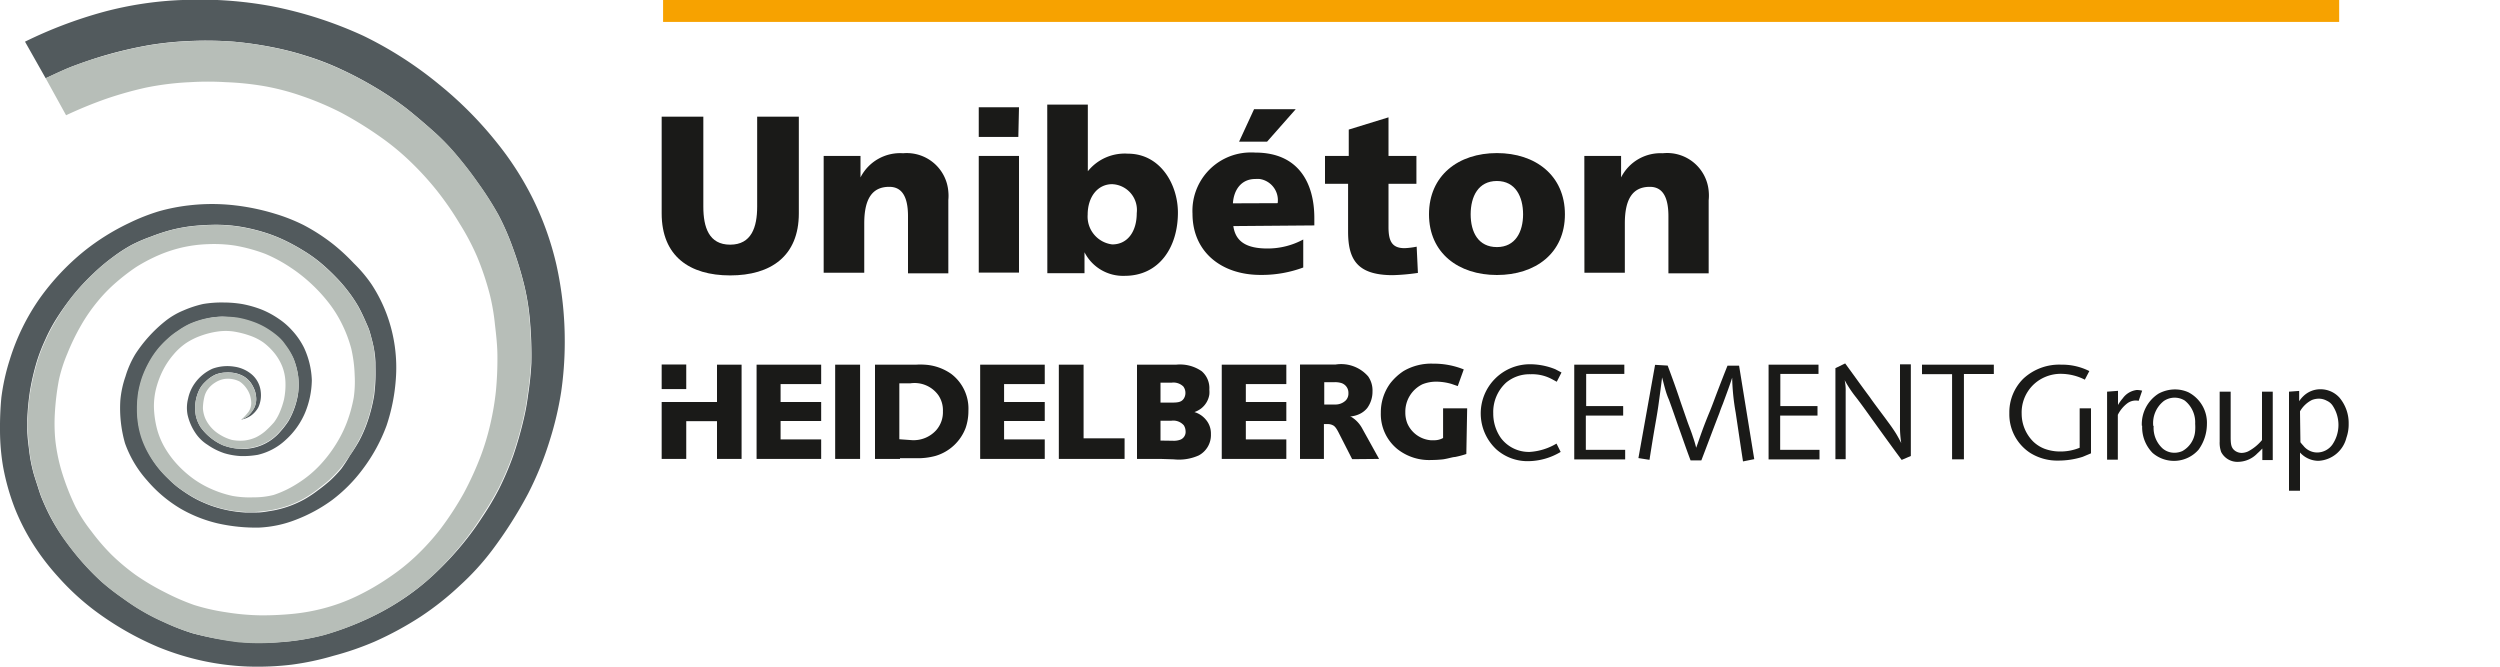 <svg id="Ebene_1" data-name="Ebene 1" xmlns="http://www.w3.org/2000/svg" viewBox="0 0 300 80"><defs><style>.cls-1{fill:#1a1a18;}.cls-2{fill:#f7a200;}.cls-2,.cls-3,.cls-4{fill-rule:evenodd;}.cls-3{fill:#525a5d;}.cls-4{fill:#b7beb8;}</style></defs><path class="cls-1" d="M95.86,25.6c0,5.14-3.36,7.45-8.24,7.45S79.4,30.74,79.4,25.6V14h5V24.8c0,2.47.67,4.56,3.22,4.56s3.24-2.09,3.24-4.56V14h5Z"/><path class="cls-1" d="M98.84,18.71h4.42v2.58h0a5.33,5.33,0,0,1,5.11-2.9A5,5,0,0,1,113.8,23a5.15,5.15,0,0,1,0,1V32.8h-4.84V25.94c0-2.63-.92-3.52-2.25-3.52-2,0-3,1.37-3,4.39v5.92H98.84Z"/><path class="cls-1" d="M122.2,16.43h-4.75V12.87h4.83Zm-4.75,2.28h4.83v14h-4.83Z"/><path class="cls-1" d="M125.67,12.55h4.87v8h0a5.68,5.68,0,0,1,4.81-2.11c3.88,0,6,3.67,6,7.08,0,4.13-2.23,7.58-6.39,7.58a5.19,5.19,0,0,1-4.82-2.83h0v2.51h-4.46Zm7.8,9.55c-1.78,0-2.95,1.56-2.95,3.66a3.36,3.36,0,0,0,2.95,3.57c1.83,0,2.94-1.53,2.94-3.76a3.1,3.1,0,0,0-2.71-3.45Z"/><path class="cls-1" d="M148,27.13c.27,1.93,1.67,2.69,4.11,2.69a9,9,0,0,0,4.28-1.08V32.1a14.3,14.3,0,0,1-5.14.89c-4.63,0-8.15-2.72-8.15-7.35a7,7,0,0,1,6.54-7.33,7.69,7.69,0,0,1,1,0c5.2,0,7.08,3.68,7.08,7.85v.89Zm5.32-2.75a2.57,2.57,0,0,0-2.15-2.9,3.25,3.25,0,0,0-.54,0c-1.68,0-2.58,1.31-2.68,2.92ZM150.49,13.1h5L152.05,17h-3.36Z"/><path class="cls-1" d="M159,18.71h2.85V15.55l4.77-1.47v4.63h3.35v3.35h-3.35v5.17c0,1.68.4,2.55,1.93,2.55A9.33,9.33,0,0,0,170,29.6l.15,3.15a25.62,25.62,0,0,1-3,.27c-4.32,0-5.38-1.91-5.38-5.25V22.06H159Z"/><path class="cls-1" d="M171.48,25.72c0-4.66,3.52-7.35,8.15-7.35s8.16,2.69,8.16,7.35S184.26,33,179.63,33,171.48,30.35,171.48,25.72Zm11.29,0c0-2.11-.91-4-3.14-4s-3.15,1.85-3.15,4,.92,3.93,3.15,3.93S182.77,27.8,182.77,25.72Z"/><path class="cls-1" d="M190.12,18.71h4.41v2.58h0a5.3,5.3,0,0,1,5-2.9,5,5,0,0,1,5.51,4.51,5.42,5.42,0,0,1,0,1.14V32.8h-4.83V25.94c0-2.63-.92-3.52-2.23-3.52-2,0-3,1.37-3,4.39v5.92h-4.85Z"/><polygon class="cls-2" points="280.7 0 79.57 0 79.57 2.63 280.7 2.63 280.7 0 280.7 0"/><path class="cls-1" d="M187.38,44.7l-.74-.39a8.11,8.11,0,0,0-3-.6,5.9,5.9,0,0,0-4.06,10.23,5.63,5.63,0,0,0,3.79,1.4,7.7,7.7,0,0,0,3.91-1.11l-.5-1a7.14,7.14,0,0,1-3.21,1,4.19,4.19,0,0,1-3.47-1.68,5.09,5.09,0,0,1-.91-2.95,4.77,4.77,0,0,1,1.55-3.69,4.38,4.38,0,0,1,2.92-1,5,5,0,0,1,2.4.5c.25.12.5.27.75.4Z"/><polygon class="cls-1" points="188.91 43.76 188.91 55.13 195.02 55.13 195.02 53.98 190.3 53.98 190.3 49.87 194.78 49.87 194.78 48.73 190.34 48.73 190.34 44.87 194.92 44.87 194.92 43.76 188.91 43.76"/><path class="cls-1" d="M198.61,43.78l-2,11.19,1.33.21c.17-1.1.35-2.23.54-3.35s.38-2.12.53-3.19.31-2.28.44-3.35c.15.55.28,1.1.45,1.67a8.87,8.87,0,0,0,.37,1c.37,1,.71,2,1.06,3,.52,1.44,1,2.87,1.54,4.29h1.29c.73-1.89,1.43-3.79,2.17-5.69.12-.37.27-.75.42-1.12l.5-1.36c.21-.57.42-1.16.61-1.76a26.67,26.67,0,0,0,.42,4.18c.3,2,.58,3.92.88,5.87l1.35-.27-1.82-11.22h-1.39c-.4,1-.82,2.08-1.21,3.1s-.62,1.68-.94,2.45-.62,1.53-.9,2.3-.47,1.36-.71,2a12.85,12.85,0,0,0-.4-1.34c-.2-.65-.47-1.27-.69-1.91l-.79-2.28c-.48-1.46-1-2.89-1.54-4.33Z"/><polygon class="cls-1" points="212.23 43.76 212.23 55.13 218.34 55.13 218.34 53.98 213.62 53.98 213.62 49.87 218.1 49.87 218.1 48.73 213.64 48.73 213.64 44.87 218.22 44.87 218.22 43.76 212.23 43.76"/><path class="cls-1" d="M220.25,44.18V55.1h1.23V47a5.85,5.85,0,0,0-.12-1.38,13.86,13.86,0,0,0,1.32,2c.78,1,1.53,2.08,2.29,3.13,1.07,1.49,2.16,3,3.23,4.44l1.1-.47v-11H228v7.13a13,13,0,0,0,.15,2.33c-.18-.37-.37-.72-.57-1.06s-.65-1-1-1.46c-.72-1-1.51-2-2.24-3.05-1-1.34-1.95-2.68-2.92-4Z"/><polygon class="cls-1" points="230.64 43.76 230.64 44.9 234.25 44.9 234.25 55.12 235.67 55.12 235.67 44.88 239.26 44.88 239.26 43.76 230.64 43.76"/><path class="cls-1" d="M250.72,44.53a7.22,7.22,0,0,0-3.35-.77,6.32,6.32,0,0,0-4.57,1.68,5.68,5.68,0,0,0-1.68,4.14,5.53,5.53,0,0,0,2.52,4.78,6.12,6.12,0,0,0,3.36.91,9.67,9.67,0,0,0,2.92-.45l1-.42V49h-1.36v4.73a6.07,6.07,0,0,1-2.35.45,5.42,5.42,0,0,1-1.87-.33A4.08,4.08,0,0,1,244,53a4.72,4.72,0,0,1-1.4-3.36,4.61,4.61,0,0,1,2.79-4.39,4.73,4.73,0,0,1,2-.39,6.43,6.43,0,0,1,2.79.7Z"/><path class="cls-1" d="M252.85,47v8.16h1.29V49.78a3.94,3.94,0,0,1,1.11-1.36,1.7,1.7,0,0,1,1.39-.32l.42-1.22a2.82,2.82,0,0,0-.65-.08,2.42,2.42,0,0,0-1.68,1,4.87,4.87,0,0,0-.57.8V46.9Z"/><path class="cls-1" d="M258.39,51.12a3.37,3.37,0,0,1,1.27-3,2.3,2.3,0,0,1,2.5-.06,3.34,3.34,0,0,1,1.26,2.8,5.61,5.61,0,0,1,0,.82,3,3,0,0,1-1.54,2.45,2.37,2.37,0,0,1-.94.2,2.16,2.16,0,0,1-1.41-.5,3.34,3.34,0,0,1-1.09-2.74m-1.38,0a4.4,4.4,0,0,0,1.25,3.26,3.92,3.92,0,0,0,5.52-.39,5.28,5.28,0,0,0,1-3.07,4.12,4.12,0,0,0-2.23-3.82,3.94,3.94,0,0,0-1.58-.34,4.17,4.17,0,0,0-2,.51,4.34,4.34,0,0,0-2,3.85"/><path class="cls-1" d="M266.36,47v6a3.28,3.28,0,0,0,.18,1.24,2.19,2.19,0,0,0,2.07,1.18,3.26,3.26,0,0,0,2.26-1c.2-.18.41-.38.61-.6v1.39h1.25V47h-1.29v5.81a5.49,5.49,0,0,1-1.67,1.36,2,2,0,0,1-.76.18,1.42,1.42,0,0,1-.72-.2c-.56-.35-.59-.84-.61-1.53V47Z"/><path class="cls-1" d="M276,49.36A3.42,3.42,0,0,1,277.43,48a2.37,2.37,0,0,1,.79-.16,2,2,0,0,1,1,.25,1.64,1.64,0,0,1,.66.53,4.19,4.19,0,0,1,0,4.74,2.27,2.27,0,0,1-1.81.94,2.12,2.12,0,0,1-1.68-.83,4.47,4.47,0,0,1-.34-.4ZM274.68,47V58.89H276V54.3a3,3,0,0,0,2.21,1,3.65,3.65,0,0,0,3.36-2.77,4.81,4.81,0,0,0,.27-1.68,4.74,4.74,0,0,0-1.11-3.14,3.07,3.07,0,0,0-2.25-1,2.93,2.93,0,0,0-2.11.86,3.23,3.23,0,0,0-.47.58V46.91Z"/><path class="cls-1" d="M158.91,48.62V45.86h1.27a2.61,2.61,0,0,1,.69.08,1.22,1.22,0,0,1,.94,1.24,1.17,1.17,0,0,1-.32.87,1.76,1.76,0,0,1-1.31.49h-1.27Zm6.58,6.45-2-3.61a3.66,3.66,0,0,0-1.19-1.34A.59.59,0,0,0,162,50l.52-.1a3.21,3.21,0,0,0,.73-.27,2.63,2.63,0,0,0,.82-.67,3.33,3.33,0,0,0,.63-2,2.93,2.93,0,0,0-.52-1.79,4.3,4.3,0,0,0-3.89-1.43H156V55.07h2.87V50.89h.49a1.27,1.27,0,0,1,.6.15c.27.13.49.49.77,1.06l1.53,3Z"/><path class="cls-1" d="M173.17,52.68V49h2.89l-.1,5.48a10.9,10.9,0,0,1-1.36.36c-.27,0-.77.18-1.43.28a13.33,13.33,0,0,1-1.41.08h0a6.14,6.14,0,0,1-4.06-1.3,5.4,5.4,0,0,1-2-4.37A5.89,5.89,0,0,1,166.83,46a6.74,6.74,0,0,1,1.59-1.47,6.54,6.54,0,0,1,3.56-.89,9.61,9.61,0,0,1,3.67.69l-.72,2-.72-.25a6.65,6.65,0,0,0-1.83-.28,4.43,4.43,0,0,0-1.68.31,3.65,3.65,0,0,0-2.06,3.36,3.49,3.49,0,0,0,.25,1.36,3.38,3.38,0,0,0,2.8,2h.37a2.15,2.15,0,0,0,1.11-.27"/><polygon class="cls-1" points="146.61 43.76 146.61 55.07 154.36 55.07 154.36 52.73 149.5 52.73 149.5 50.52 154.36 50.52 154.36 48.24 149.5 48.24 149.5 46.09 154.36 46.09 154.36 43.76 146.61 43.76"/><polygon class="cls-1" points="117.62 43.76 117.62 55.07 125.37 55.07 125.37 52.73 120.49 52.73 120.49 50.52 125.37 50.52 125.37 48.24 120.49 48.24 120.49 46.09 125.37 46.09 125.37 43.76 117.62 43.76"/><polygon class="cls-1" points="127.06 43.76 127.06 55.07 134.95 55.07 134.95 52.6 130.03 52.6 130.03 43.76 127.06 43.76"/><path class="cls-1" d="M109.46,52.82a3.65,3.65,0,0,0,2.87-1.18,3.27,3.27,0,0,0,.82-2.29,3.2,3.2,0,0,0-.55-1.93A3.51,3.51,0,0,0,109.24,46h-1.32v6.71ZM108,55.07h-3V43.76h4.93a8,8,0,0,1,1,0,6.14,6.14,0,0,1,3.22,1.11,5.23,5.23,0,0,1,2.06,4.41,6.26,6.26,0,0,1-.33,2.06,5.54,5.54,0,0,1-3.59,3.36,8,8,0,0,1-2.47.28H108Z"/><path class="cls-1" d="M139.26,48.31h1.46c.77,0,1.09-.12,1.33-.47a1.22,1.22,0,0,0,.2-.66,1.27,1.27,0,0,0-.25-.8,1.69,1.69,0,0,0-1.4-.46h-1.34Zm1.48,4.58a2.26,2.26,0,0,0,.82-.1,1,1,0,0,0,.71-1.06,1.4,1.4,0,0,0-.21-.69,1.68,1.68,0,0,0-1.52-.55h-1.28v2.38Zm-1.48,2.18h-2.82V43.76h4.7a4.58,4.58,0,0,1,3.07.79,2.68,2.68,0,0,1,.91,2.21,2.91,2.91,0,0,1,0,.59,2.63,2.63,0,0,1-1,1.68,3,3,0,0,1-.79.42,2.8,2.8,0,0,1,1.34.87,2.54,2.54,0,0,1,.64,1.76,2.77,2.77,0,0,1-1.46,2.57,5.8,5.8,0,0,1-3,.47Z"/><polygon class="cls-1" points="90.79 43.76 90.79 55.07 98.54 55.07 98.54 52.73 93.67 52.73 93.67 50.52 98.54 50.52 98.54 48.24 93.67 48.24 93.67 46.09 98.54 46.09 98.54 43.76 90.79 43.76"/><rect class="cls-1" x="100.22" y="43.76" width="2.99" height="11.31"/><rect class="cls-1" x="79.4" y="43.74" width="2.95" height="2.95"/><polygon class="cls-1" points="86.04 43.76 86.04 48.24 79.4 48.24 79.4 55.07 82.35 55.07 82.35 50.54 86.04 50.54 86.04 55.07 88.99 55.07 88.99 43.76 86.04 43.76"/><path class="cls-3" d="M28.91,50.37a3.63,3.63,0,0,0,.84-.47,3.33,3.33,0,0,0,.78-1,2.59,2.59,0,0,0,.22-1,3.49,3.49,0,0,0-.16-1,4.05,4.05,0,0,0-.52-1,2.93,2.93,0,0,0-.78-.71,3.49,3.49,0,0,0-1.06-.41,4.25,4.25,0,0,0-1.13-.08,3.7,3.7,0,0,0-1.24.25,4.27,4.27,0,0,0-1.23.88,3.29,3.29,0,0,0-.74,1,5.05,5.05,0,0,0-.44,1.56,4.79,4.79,0,0,0,.06,1.51,4.24,4.24,0,0,0,.57,1.37,6.64,6.64,0,0,0,2.63,2.14,6.61,6.61,0,0,0,1.77.42,5.59,5.59,0,0,0,1.35,0,5.88,5.88,0,0,0,3.78-2,10.56,10.56,0,0,0,1-1.29,9.5,9.5,0,0,0,1.17-3.38,8.54,8.54,0,0,0,0-2,9.05,9.05,0,0,0-.56-2.1,8,8,0,0,0-1-1.6,5.79,5.79,0,0,0-.89-1,11.36,11.36,0,0,0-1.63-1.14,8.48,8.48,0,0,0-1.45-.65,11.08,11.08,0,0,0-1.84-.48A12.6,12.6,0,0,0,26.71,38,8.61,8.61,0,0,0,25,38.2a10.91,10.91,0,0,0-2.11.65,9.19,9.19,0,0,0-1.48.86,9.64,9.64,0,0,0-1.2.93,12.4,12.4,0,0,0-1.23,1.28,11.15,11.15,0,0,0-1.07,1.6,13.45,13.45,0,0,0-.78,1.73,12.24,12.24,0,0,0-.51,2,12.9,12.9,0,0,0-.11,1.86,12,12,0,0,0,.11,1.71,11.92,11.92,0,0,0,2.34,5.25,13.33,13.33,0,0,0,1.29,1.42,11.39,11.39,0,0,0,1.12,1,18,18,0,0,0,1.73,1.16,12.74,12.74,0,0,0,1.53.75,11.67,11.67,0,0,0,1.32.48,13.82,13.82,0,0,0,1.63.4,15.6,15.6,0,0,0,1.82.22c.46,0,1,0,1.44,0,.65,0,1.32-.14,2-.25a12.58,12.58,0,0,0,1.95-.54,12.84,12.84,0,0,0,1.77-.81,14.38,14.38,0,0,0,1.6-1.07,18.23,18.23,0,0,0,1.46-1.17,14.88,14.88,0,0,0,1.34-1.41A17.41,17.41,0,0,0,42,54.64a19.87,19.87,0,0,0,1.13-1.79,15.63,15.63,0,0,0,.78-1.72,19.21,19.21,0,0,0,1-3.75c.07-.62.13-1.27.15-1.91s0-1.36,0-2a12.13,12.13,0,0,0-.2-1.7c-.11-.58-.27-1.18-.43-1.75a5.85,5.85,0,0,0-.25-.74c-.37-.85-.75-1.74-1.21-2.56a16.84,16.84,0,0,0-1.28-1.88,18.26,18.26,0,0,0-1.48-1.69,23.63,23.63,0,0,0-1.88-1.73,16.87,16.87,0,0,0-1.86-1.31,24,24,0,0,0-2.48-1.35,18.21,18.21,0,0,0-2.42-.92,21.17,21.17,0,0,0-2.81-.65,18.76,18.76,0,0,0-2.8-.22c-.93,0-1.88.06-2.82.15a19.89,19.89,0,0,0-2.5.45,22.29,22.29,0,0,0-2.51.82,18.61,18.61,0,0,0-2.33,1,18,18,0,0,0-2.25,1.46,23.15,23.15,0,0,0-2.37,2,25.65,25.65,0,0,0-2.5,2.71A30.13,30.13,0,0,0,6.55,38.6a19.69,19.69,0,0,0-1.13,2.19,21.08,21.08,0,0,0-1,2.58,28.81,28.81,0,0,0-.81,3.45,29.94,29.94,0,0,0-.34,3.52c0,.36,0,.76,0,1.13,0,.86.12,1.75.23,2.61a17,17,0,0,0,.4,2.22c.16.7.42,1.42.64,2.12.14.44.28.9.46,1.34.33.8.7,1.61,1.1,2.36A22.39,22.39,0,0,0,7.57,64.5c.65.91,1.36,1.85,2.1,2.7a31,31,0,0,0,2.53,2.6,28.22,28.22,0,0,0,2.38,1.86c.75.54,1.53,1.08,2.33,1.55a25.51,25.51,0,0,0,2.75,1.42A26.7,26.7,0,0,0,23.14,76,36.83,36.83,0,0,0,28.6,77a27.19,27.19,0,0,0,4.86.06,28.35,28.35,0,0,0,5.42-.87A36.05,36.05,0,0,0,44.63,74a31.14,31.14,0,0,0,4.15-2.41A28.21,28.21,0,0,0,52,69a37.77,37.77,0,0,0,3.43-3.62A35,35,0,0,0,57.91,62a33.59,33.59,0,0,0,2-3.38,36.06,36.06,0,0,0,1.7-4,45.6,45.6,0,0,0,1.27-4.47,26.84,26.84,0,0,0,.48-2.68,39.24,39.24,0,0,0,.41-3.91,47.38,47.38,0,0,0-.16-4.91,28.59,28.59,0,0,0-.63-4.13,41,41,0,0,0-1.48-4.88,30,30,0,0,0-1.69-3.85,40.22,40.22,0,0,0-2.46-3.84c-.85-1.21-1.76-2.38-2.71-3.49A27.1,27.1,0,0,0,52.28,16c-1.11-1-2.27-2-3.46-2.95A37.6,37.6,0,0,0,45,10.47a44,44,0,0,0-4.24-2.23,32.18,32.18,0,0,0-4.13-1.57,35.77,35.77,0,0,0-3.93-1A44.71,44.71,0,0,0,28,5a43.66,43.66,0,0,0-5-.09,40.45,40.45,0,0,0-5,.49,49.65,49.65,0,0,0-5.24,1.2C11.37,7,10,7.48,8.6,8c-1,.4-2.07.92-3.12,1.39L3,5a53,53,0,0,1,9.38-3.56A42.46,42.46,0,0,1,21.91,0,47.48,47.48,0,0,1,32.63.75a48.58,48.58,0,0,1,11,3.56,45.69,45.69,0,0,1,9.13,5.88,45.08,45.08,0,0,1,6.81,6.86,36.82,36.82,0,0,1,4.34,6.73,36.24,36.24,0,0,1,2.86,8,42.21,42.21,0,0,1,1,9.53,41.87,41.87,0,0,1-.43,5.72A39.19,39.19,0,0,1,66,52.75a39.47,39.47,0,0,1-2.62,6.47A51.25,51.25,0,0,1,59,66.1a30.83,30.83,0,0,1-3.82,4.17A34.88,34.88,0,0,1,50.47,74a39.84,39.84,0,0,1-5.53,3A35.43,35.43,0,0,1,40,78.7a32.7,32.7,0,0,1-5,1.06,34.26,34.26,0,0,1-5.35.22,31.37,31.37,0,0,1-5.29-.67A32,32,0,0,1,19,77.65a36.41,36.41,0,0,1-7.74-4.46,30.05,30.05,0,0,1-4.31-4,28.51,28.51,0,0,1-3-3.93A26.06,26.06,0,0,1,1.78,61,27.6,27.6,0,0,1,.37,56,26.21,26.21,0,0,1,0,51.62a38.12,38.12,0,0,1,.16-3.88,25.08,25.08,0,0,1,1-4.54,26.32,26.32,0,0,1,3.61-7.4,28.88,28.88,0,0,1,5.32-5.66,27.55,27.55,0,0,1,5.41-3.38,24.21,24.21,0,0,1,3.58-1.41,22.83,22.83,0,0,1,3.63-.71,23.82,23.82,0,0,1,5.47,0,27,27,0,0,1,4.79,1A21.48,21.48,0,0,1,36.42,27,23,23,0,0,1,40,29.32a23.66,23.66,0,0,1,2.46,2.28,16.35,16.35,0,0,1,2.14,2.54,18,18,0,0,1,1.82,3.61,18.41,18.41,0,0,1,1.07,7.88,22.57,22.57,0,0,1-1.1,5.43,20.35,20.35,0,0,1-2.9,5.29A18.3,18.3,0,0,1,39.86,60a18.62,18.62,0,0,1-4.36,2.37,13.76,13.76,0,0,1-4.4.94,20.69,20.69,0,0,1-5-.51,16.4,16.4,0,0,1-4.43-1.76,16,16,0,0,1-4-3.37A13.47,13.47,0,0,1,15,53.19a15.36,15.36,0,0,1-.56-5.13,11.76,11.76,0,0,1,.62-2.89,11.59,11.59,0,0,1,1.19-2.69,16.76,16.76,0,0,1,3.5-3.88A9.06,9.06,0,0,1,22,37.26a13.15,13.15,0,0,1,2.37-.78,13.39,13.39,0,0,1,2.46-.18,13.72,13.72,0,0,1,2.21.18,13,13,0,0,1,2.41.69,10.73,10.73,0,0,1,2,1.09,8.52,8.52,0,0,1,1.61,1.4,8.89,8.89,0,0,1,1.42,2.06,10.06,10.06,0,0,1,.94,3.91,10.62,10.62,0,0,1-.8,3.87,9.22,9.22,0,0,1-2.34,3.29,7.31,7.31,0,0,1-3.35,1.79,10.45,10.45,0,0,1-2,.15,8.43,8.43,0,0,1-2-.34,7.71,7.71,0,0,1-2-1,4.85,4.85,0,0,1-1.51-1.48,6.37,6.37,0,0,1-.92-2.18,4.45,4.45,0,0,1,.07-1.89A4.85,4.85,0,0,1,23.37,46a5.24,5.24,0,0,1,2.14-1.76A5.23,5.23,0,0,1,28.12,44a4.12,4.12,0,0,1,2.17,1,3.16,3.16,0,0,1,1,2A3.49,3.49,0,0,1,31,48.88a3.06,3.06,0,0,1-.89,1,3,3,0,0,1-1.15.47Z"/><path class="cls-4" d="M5.48,9.39c1-.48,2.09-1,3.14-1.4a42.13,42.13,0,0,1,4.16-1.37A46.94,46.94,0,0,1,18,5.42a40.45,40.45,0,0,1,5-.49A41.52,41.52,0,0,1,28,5a42.27,42.27,0,0,1,4.7.69,33.48,33.48,0,0,1,3.92,1,33.87,33.87,0,0,1,4.14,1.57A42.65,42.65,0,0,1,45,10.48a37.73,37.73,0,0,1,3.83,2.58C50,14,51.19,15,52.3,16a28.51,28.51,0,0,1,2.3,2.36c.94,1.11,1.88,2.29,2.72,3.51a37.15,37.15,0,0,1,2.45,3.84,31.14,31.14,0,0,1,1.69,3.83,45.74,45.74,0,0,1,1.48,4.88,27.45,27.45,0,0,1,.62,4.13,44.67,44.67,0,0,1,.16,4.91,38.54,38.54,0,0,1-.41,3.89,26.72,26.72,0,0,1-.48,2.7,45.6,45.6,0,0,1-1.27,4.47,36.86,36.86,0,0,1-1.7,4,35.32,35.32,0,0,1-2,3.36,36.13,36.13,0,0,1-2.47,3.45A40.25,40.25,0,0,1,52,69a28.31,28.31,0,0,1-3.23,2.58A29,29,0,0,1,44.65,74a36,36,0,0,1-5.74,2.21,29.4,29.4,0,0,1-5.43.87,28.17,28.17,0,0,1-4.86,0A38,38,0,0,1,23.17,76a24.86,24.86,0,0,1-3.48-1.32,24,24,0,0,1-2.76-1.42c-.8-.46-1.57-1-2.32-1.54a28.36,28.36,0,0,1-2.39-1.86,29.55,29.55,0,0,1-2.53-2.6c-.74-.85-1.46-1.78-2.11-2.7a21.56,21.56,0,0,1-1.43-2.39,24,24,0,0,1-1.1-2.35c-.18-.45-.33-.91-.47-1.35-.22-.7-.48-1.42-.64-2.12a18.79,18.79,0,0,1-.4-2.22c-.11-.86-.18-1.75-.22-2.61a10.73,10.73,0,0,1,0-1.13,26.21,26.21,0,0,1,.34-3.52,28.81,28.81,0,0,1,.81-3.45,19.56,19.56,0,0,1,1-2.58,21.47,21.47,0,0,1,1.12-2.19,30.9,30.9,0,0,1,2.08-3.09,29.18,29.18,0,0,1,2.5-2.71,25,25,0,0,1,2.39-2,19.14,19.14,0,0,1,2.25-1.45,19.45,19.45,0,0,1,2.33-1,22.07,22.07,0,0,1,2.5-.81,18.51,18.51,0,0,1,2.52-.45c.93-.09,1.88-.15,2.82-.15a18.77,18.77,0,0,1,2.8.23,23.29,23.29,0,0,1,2.81.65,18.21,18.21,0,0,1,2.42.92,22.85,22.85,0,0,1,2.47,1.35,14.13,14.13,0,0,1,1.85,1.32,21.89,21.89,0,0,1,1.88,1.73,16.07,16.07,0,0,1,1.49,1.69,15.88,15.88,0,0,1,1.27,1.88,26.91,26.91,0,0,1,1.2,2.55,4.71,4.71,0,0,1,.25.75c.15.57.33,1.16.43,1.74A13.45,13.45,0,0,1,45,43.44c0,.66,0,1.37,0,2a17.16,17.16,0,0,1-.15,1.91,16,16,0,0,1-.39,1.88,17,17,0,0,1-.6,1.87,14.54,14.54,0,0,1-.78,1.71A17.66,17.66,0,0,1,42,54.64c-.36.51-.73,1.07-1.13,1.54a16.14,16.14,0,0,1-1.34,1.4c-.45.41-1,.81-1.46,1.18a15.15,15.15,0,0,1-1.59,1.06,12.9,12.9,0,0,1-1.77.82,13.27,13.27,0,0,1-1.94.53,16.18,16.18,0,0,1-2,.26,13.9,13.9,0,0,1-1.44,0,13.77,13.77,0,0,1-3.44-.61,11.67,11.67,0,0,1-1.32-.48,11.46,11.46,0,0,1-1.53-.76,17.94,17.94,0,0,1-1.74-1.14,11.6,11.6,0,0,1-1.13-1,12.37,12.37,0,0,1-2.36-3A11.2,11.2,0,0,1,17,52.67a10.28,10.28,0,0,1-.45-1.86,10.68,10.68,0,0,1-.12-1.71,12.91,12.91,0,0,1,.12-1.86,11.49,11.49,0,0,1,.5-2,12.38,12.38,0,0,1,.79-1.74,10.31,10.31,0,0,1,1.06-1.6,10.66,10.66,0,0,1,1.23-1.28,8.44,8.44,0,0,1,1.22-.94,8.77,8.77,0,0,1,1.48-.86,10.61,10.61,0,0,1,2.1-.65A8.86,8.86,0,0,1,26.74,38a11,11,0,0,1,1.73.1,10.83,10.83,0,0,1,1.84.48,8.93,8.93,0,0,1,1.45.65,10.21,10.21,0,0,1,1.63,1.15,4.94,4.94,0,0,1,.88,1,7.77,7.77,0,0,1,.95,1.6,9,9,0,0,1,.56,2.11,8.45,8.45,0,0,1,0,2,7.7,7.7,0,0,1-.45,1.79,7.48,7.48,0,0,1-.72,1.57,9.59,9.59,0,0,1-1,1.29,6.58,6.58,0,0,1-1.07,1,6.91,6.91,0,0,1-1.29.68,6,6,0,0,1-1.41.36,6.14,6.14,0,0,1-1.35.06,6.94,6.94,0,0,1-1.76-.42,6.44,6.44,0,0,1-2.64-2.13,4.36,4.36,0,0,1-.59-1.38,5.47,5.47,0,0,1-.06-1.51,5.13,5.13,0,0,1,.45-1.57,3.18,3.18,0,0,1,.74-1,4.23,4.23,0,0,1,1.23-.87,3.82,3.82,0,0,1,1.26-.25,4.59,4.59,0,0,1,1.12.08,3.85,3.85,0,0,1,1.07.42,2.85,2.85,0,0,1,.76.71,4,4,0,0,1,.51,1,3.2,3.2,0,0,1,.17,1,2.34,2.34,0,0,1-.23,1,3,3,0,0,1-.77,1,4.35,4.35,0,0,1-.84.48,7.09,7.09,0,0,0,.93-1,2,2,0,0,0,.31-1,3.43,3.43,0,0,0-.16-1,3.22,3.22,0,0,0-.47-.88,3,3,0,0,0-.77-.74,3.1,3.1,0,0,0-1.9-.29,2.92,2.92,0,0,0-1.05.43,3.09,3.09,0,0,0-.84.77,2.6,2.6,0,0,0-.45,1A6.16,6.16,0,0,0,24.35,49a3.76,3.76,0,0,0,.29,1.23,4.3,4.3,0,0,0,.74,1.11,4.24,4.24,0,0,0,.93.77,5.48,5.48,0,0,0,1.52.68,5.31,5.31,0,0,0,1.53.07,4.76,4.76,0,0,0,1.37-.39,5.44,5.44,0,0,0,1.08-.71,12.11,12.11,0,0,0,1.07-1.08,5.64,5.64,0,0,0,.66-1.14,9.7,9.7,0,0,0,.54-1.6,8.72,8.72,0,0,0,.17-2.17A5.76,5.76,0,0,0,33.88,44,6.31,6.31,0,0,0,33,42.46a7.56,7.56,0,0,0-1.4-1.37,6.67,6.67,0,0,0-1.69-.84,10.89,10.89,0,0,0-1.95-.48,6.77,6.77,0,0,0-1.74,0,10,10,0,0,0-2.09.51,8.22,8.22,0,0,0-1.83.91,7.55,7.55,0,0,0-1.5,1.38,9.5,9.5,0,0,0-1.24,1.85,10.92,10.92,0,0,0-.85,2.29,9,9,0,0,0-.24,2.08,11.74,11.74,0,0,0,.36,2.64,9.25,9.25,0,0,0,.9,2.21,11.62,11.62,0,0,0,1.6,2.16,13.28,13.28,0,0,0,1.91,1.68,12.08,12.08,0,0,0,2.21,1.24,13,13,0,0,0,2.45.79,11.64,11.64,0,0,0,2.5.17,9.55,9.55,0,0,0,2.45-.29A12.7,12.7,0,0,0,35.73,58a13.44,13.44,0,0,0,2.57-2.09,15.91,15.91,0,0,0,2-2.58,15,15,0,0,0,1.32-2.63,17.11,17.11,0,0,0,.83-3,13.54,13.54,0,0,0,.11-2.7,16.29,16.29,0,0,0-.41-3.17,15.73,15.73,0,0,0-1.14-3,14.51,14.51,0,0,0-1.54-2.46A19.2,19.2,0,0,0,37.29,34a18.65,18.65,0,0,0-2.44-1.91,17.74,17.74,0,0,0-3-1.62,19.81,19.81,0,0,0-3.65-1,16.91,16.91,0,0,0-3.27-.17,16.43,16.43,0,0,0-2.86.35,16.62,16.62,0,0,0-2.86.9,20.2,20.2,0,0,0-2.88,1.5,24.84,24.84,0,0,0-2.68,2.09,18.69,18.69,0,0,0-1.91,2A20.5,20.5,0,0,0,9.75,39a27,27,0,0,0-1.68,3.46,17.83,17.83,0,0,0-1,3.12,31,31,0,0,0-.49,4.07,21,21,0,0,0,.06,3.17,21.26,21.26,0,0,0,.73,3.65,29.72,29.72,0,0,0,1.66,4.29,18.38,18.38,0,0,0,1.94,3,25.61,25.61,0,0,0,2.41,2.8A25.91,25.91,0,0,0,16.29,69a28.71,28.71,0,0,0,3.53,2.09,27.48,27.48,0,0,0,3.45,1.5,24.75,24.75,0,0,0,3.86.88,28.55,28.55,0,0,0,4.13.37,37.36,37.36,0,0,0,4-.19A23.36,23.36,0,0,0,38.83,73a21.92,21.92,0,0,0,3.94-1.44,28.92,28.92,0,0,0,4-2.32A24.76,24.76,0,0,0,50,66.64a28.62,28.62,0,0,0,2.86-3.17,37.23,37.23,0,0,0,2.8-4.3,38.39,38.39,0,0,0,2-4.37,29.91,29.91,0,0,0,1.2-4,32.71,32.71,0,0,0,.65-3.88,40.5,40.5,0,0,0,.18-4.13c0-1.29-.15-2.59-.3-3.88a25.4,25.4,0,0,0-.59-3.47,34.11,34.11,0,0,0-1.56-4.67,29.82,29.82,0,0,0-2.09-3.95,36.79,36.79,0,0,0-2.68-3.89,35.78,35.78,0,0,0-3.27-3.58,29.86,29.86,0,0,0-3.41-2.82,44.54,44.54,0,0,0-4.83-3,35.75,35.75,0,0,0-4.71-2,29.12,29.12,0,0,0-4.58-1.2,35.17,35.17,0,0,0-4.59-.47,35.28,35.28,0,0,0-4.24,0,34.08,34.08,0,0,0-5.31.65,44.45,44.45,0,0,0-4.71,1.32,50.43,50.43,0,0,0-4.89,2L5.48,9.39Z"/></svg>
